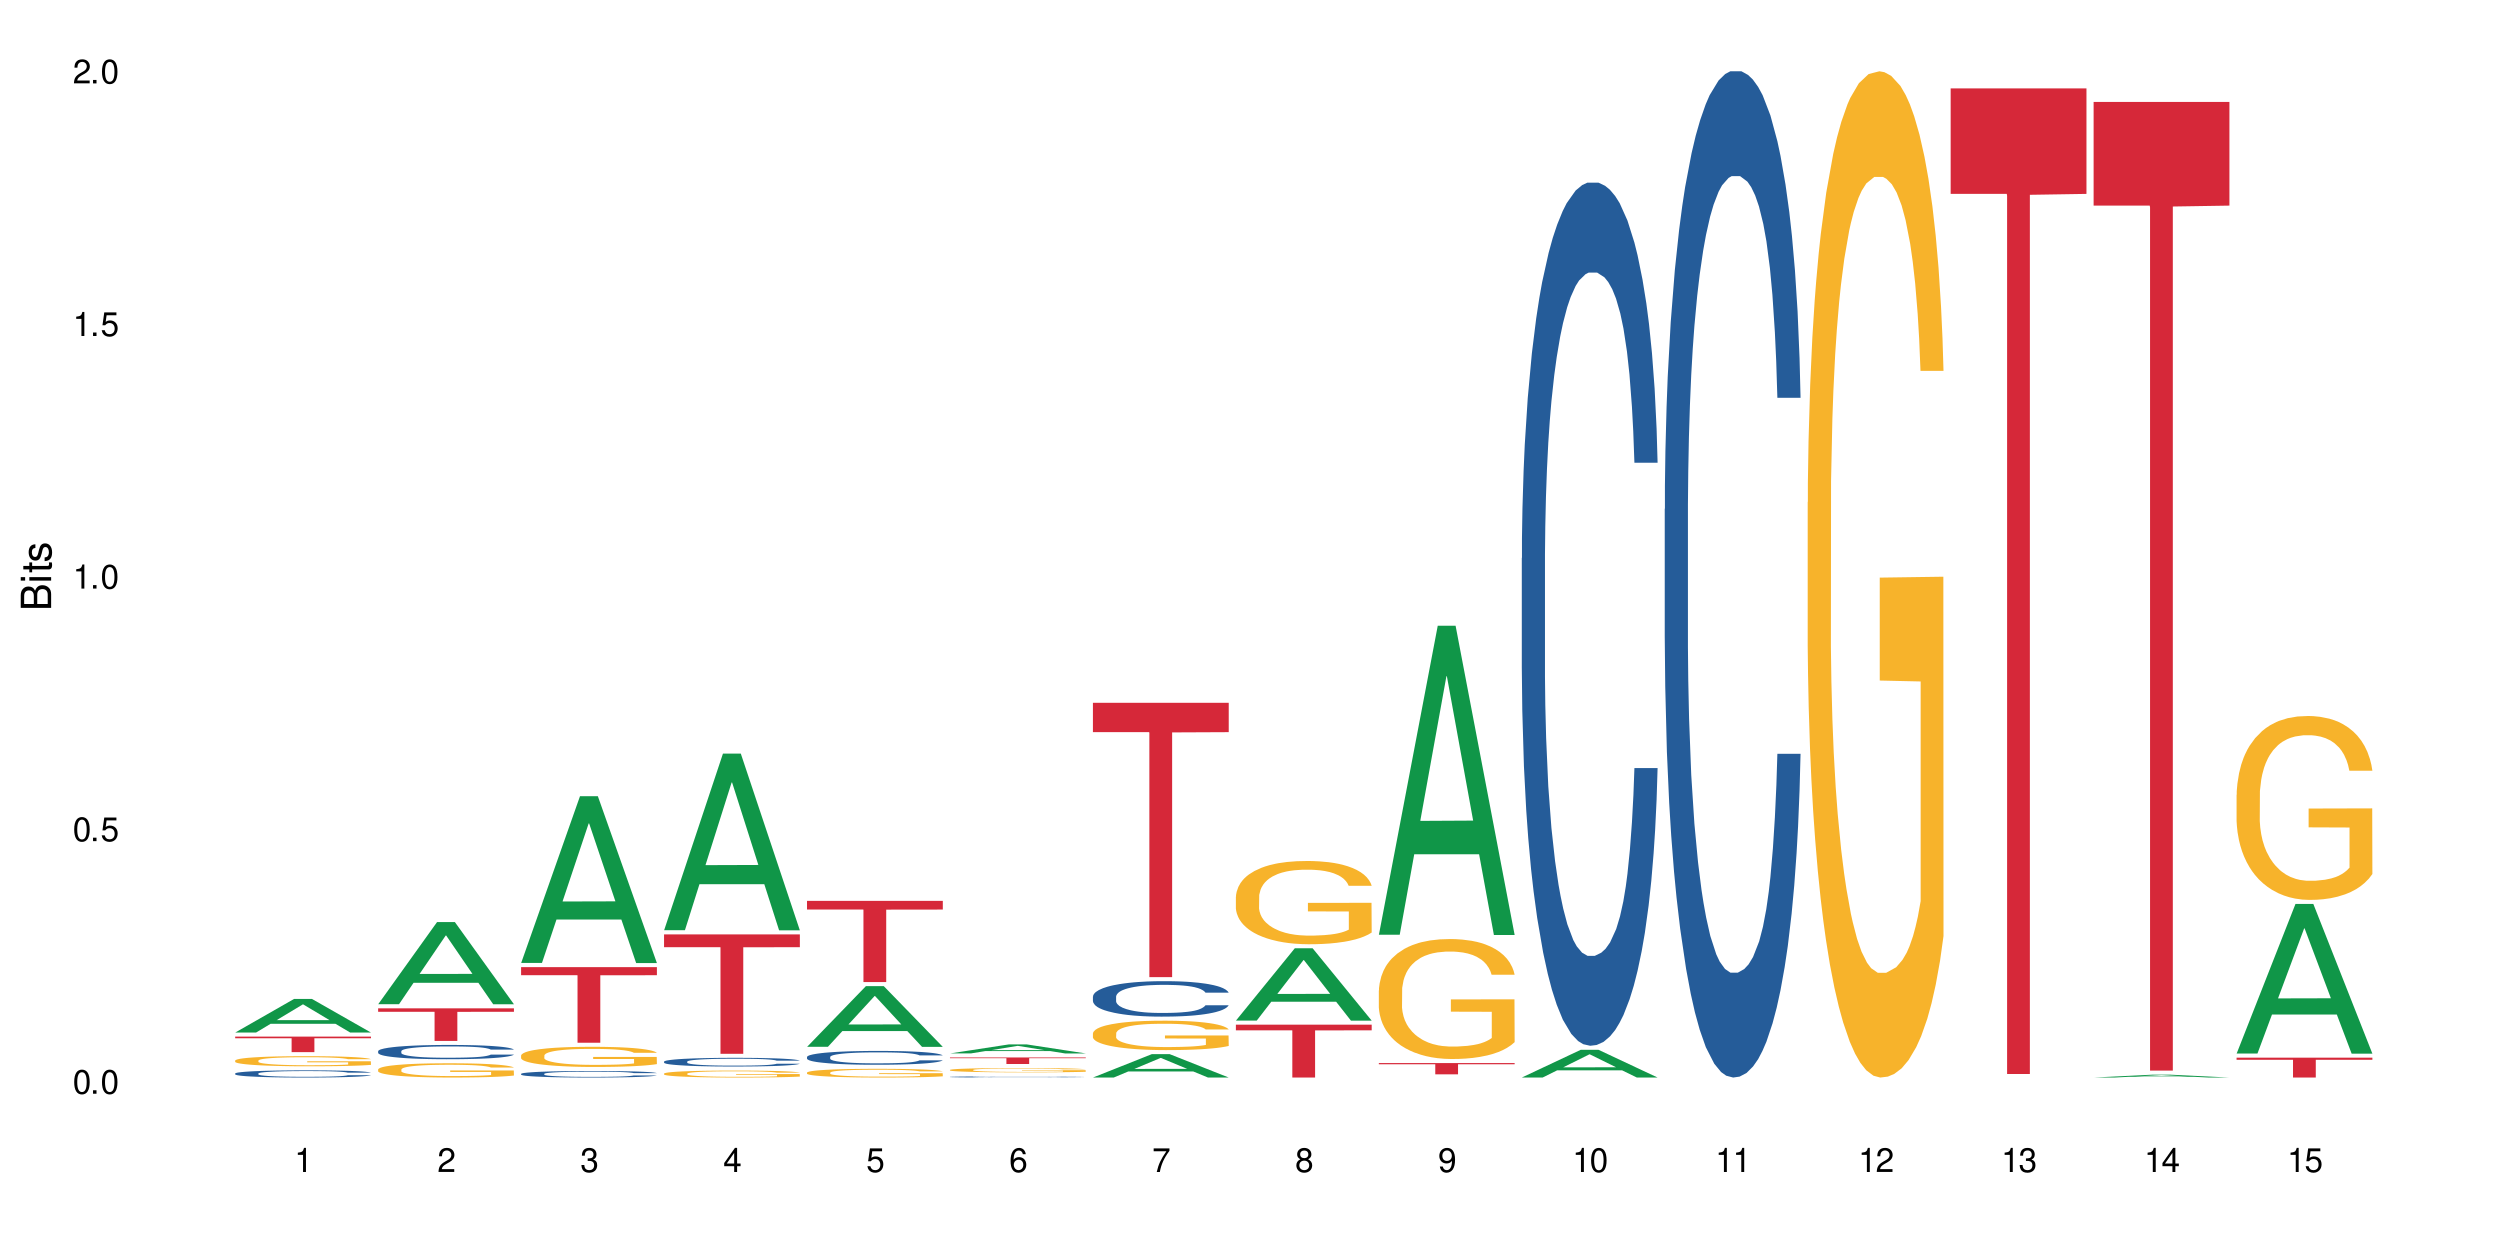 <?xml version="1.0" encoding="UTF-8"?>
<svg xmlns="http://www.w3.org/2000/svg" xmlns:xlink="http://www.w3.org/1999/xlink" width="720" height="360" viewBox="0 0 720 360">
<defs>
<g>
<g id="glyph-0-0">
</g>
<g id="glyph-0-1">
<path d="M 2.641 -6.938 C 2 -6.938 1.422 -6.656 1.078 -6.172 C 0.641 -5.562 0.406 -4.641 0.406 -3.359 C 0.406 -1.016 1.188 0.219 2.641 0.219 C 4.078 0.219 4.859 -1.016 4.859 -3.297 C 4.859 -4.641 4.656 -5.547 4.203 -6.172 C 3.844 -6.656 3.281 -6.938 2.641 -6.938 Z M 2.641 -6.188 C 3.547 -6.188 4 -5.25 4 -3.375 C 4 -1.406 3.562 -0.484 2.625 -0.484 C 1.734 -0.484 1.281 -1.438 1.281 -3.344 C 1.281 -5.25 1.734 -6.188 2.641 -6.188 Z M 2.641 -6.188 "/>
</g>
<g id="glyph-0-2">
<path d="M 1.828 -1 L 0.828 -1 L 0.828 0 L 1.828 0 Z M 1.828 -1 "/>
</g>
<g id="glyph-0-3">
<path d="M 4.562 -6.797 L 1.062 -6.797 L 0.547 -3.094 L 1.328 -3.094 C 1.719 -3.562 2.047 -3.734 2.578 -3.734 C 3.484 -3.734 4.062 -3.109 4.062 -2.094 C 4.062 -1.125 3.484 -0.531 2.578 -0.531 C 1.828 -0.531 1.375 -0.906 1.188 -1.672 L 0.328 -1.672 C 0.453 -1.109 0.547 -0.844 0.75 -0.594 C 1.125 -0.078 1.828 0.219 2.594 0.219 C 3.969 0.219 4.922 -0.781 4.922 -2.219 C 4.922 -3.562 4.031 -4.484 2.719 -4.484 C 2.25 -4.484 1.859 -4.359 1.469 -4.062 L 1.734 -5.969 L 4.562 -5.969 Z M 4.562 -6.797 "/>
</g>
<g id="glyph-0-4">
<path d="M 2.484 -4.938 L 2.484 0 L 3.328 0 L 3.328 -6.938 L 2.766 -6.938 C 2.469 -5.875 2.281 -5.734 0.984 -5.562 L 0.984 -4.938 Z M 2.484 -4.938 "/>
</g>
<g id="glyph-0-5">
<path d="M 4.859 -0.828 L 1.281 -0.828 C 1.359 -1.406 1.672 -1.781 2.5 -2.281 L 3.469 -2.828 C 4.406 -3.344 4.906 -4.062 4.906 -4.906 C 4.906 -5.484 4.672 -6.031 4.266 -6.406 C 3.859 -6.766 3.375 -6.938 2.719 -6.938 C 1.859 -6.938 1.219 -6.625 0.844 -6.031 C 0.609 -5.672 0.5 -5.234 0.484 -4.531 L 1.328 -4.531 C 1.359 -5.016 1.406 -5.281 1.531 -5.516 C 1.75 -5.938 2.188 -6.203 2.703 -6.203 C 3.469 -6.203 4.031 -5.641 4.031 -4.891 C 4.031 -4.344 3.719 -3.859 3.125 -3.516 L 2.234 -3 C 0.812 -2.172 0.406 -1.531 0.328 -0.016 L 4.859 -0.016 Z M 4.859 -0.828 "/>
</g>
<g id="glyph-0-6">
<path d="M 2.125 -3.188 L 2.578 -3.188 C 3.5 -3.188 3.984 -2.766 3.984 -1.922 C 3.984 -1.062 3.469 -0.531 2.594 -0.531 C 1.656 -0.531 1.203 -1 1.156 -2.016 L 0.312 -2.016 C 0.344 -1.453 0.438 -1.094 0.609 -0.781 C 0.953 -0.109 1.625 0.219 2.547 0.219 C 3.953 0.219 4.859 -0.625 4.859 -1.938 C 4.859 -2.828 4.516 -3.297 3.703 -3.594 C 4.344 -3.844 4.656 -4.328 4.656 -5.031 C 4.656 -6.219 3.875 -6.938 2.578 -6.938 C 1.203 -6.938 0.484 -6.172 0.453 -4.703 L 1.297 -4.703 C 1.312 -5.125 1.344 -5.359 1.453 -5.578 C 1.641 -5.969 2.062 -6.203 2.594 -6.203 C 3.344 -6.203 3.797 -5.75 3.797 -5 C 3.797 -4.516 3.609 -4.219 3.25 -4.047 C 3.016 -3.953 2.703 -3.922 2.125 -3.906 Z M 2.125 -3.188 "/>
</g>
<g id="glyph-0-7">
<path d="M 3.141 -1.672 L 3.141 0 L 3.984 0 L 3.984 -1.672 L 4.984 -1.672 L 4.984 -2.438 L 3.984 -2.438 L 3.984 -6.938 L 3.359 -6.938 L 0.266 -2.578 L 0.266 -1.672 Z M 3.141 -2.438 L 1 -2.438 L 3.141 -5.5 Z M 3.141 -2.438 "/>
</g>
<g id="glyph-0-8">
<path d="M 4.781 -5.125 C 4.609 -6.266 3.891 -6.938 2.844 -6.938 C 2.094 -6.938 1.422 -6.578 1.031 -5.953 C 0.594 -5.266 0.406 -4.422 0.406 -3.172 C 0.406 -2 0.578 -1.25 0.984 -0.641 C 1.359 -0.078 1.953 0.219 2.703 0.219 C 3.984 0.219 4.922 -0.75 4.922 -2.094 C 4.922 -3.375 4.062 -4.281 2.844 -4.281 C 2.172 -4.281 1.641 -4.031 1.281 -3.516 C 1.281 -5.234 1.828 -6.188 2.797 -6.188 C 3.391 -6.188 3.797 -5.797 3.938 -5.125 Z M 2.734 -3.531 C 3.547 -3.531 4.062 -2.953 4.062 -2.031 C 4.062 -1.156 3.484 -0.531 2.703 -0.531 C 1.922 -0.531 1.328 -1.188 1.328 -2.078 C 1.328 -2.938 1.906 -3.531 2.734 -3.531 Z M 2.734 -3.531 "/>
</g>
<g id="glyph-0-9">
<path d="M 4.984 -6.797 L 0.438 -6.797 L 0.438 -5.969 L 4.109 -5.969 C 2.5 -3.656 1.828 -2.234 1.328 0 L 2.219 0 C 2.594 -2.172 3.453 -4.047 4.984 -6.094 Z M 4.984 -6.797 "/>
</g>
<g id="glyph-0-10">
<path d="M 3.75 -3.656 C 4.469 -4.094 4.688 -4.438 4.688 -5.078 C 4.688 -6.172 3.844 -6.938 2.641 -6.938 C 1.438 -6.938 0.594 -6.172 0.594 -5.094 C 0.594 -4.438 0.812 -4.094 1.516 -3.656 C 0.734 -3.266 0.359 -2.703 0.359 -1.922 C 0.359 -0.656 1.281 0.219 2.641 0.219 C 3.984 0.219 4.922 -0.656 4.922 -1.922 C 4.922 -2.703 4.531 -3.266 3.75 -3.656 Z M 2.641 -6.188 C 3.359 -6.188 3.812 -5.75 3.812 -5.062 C 3.812 -4.406 3.344 -3.984 2.641 -3.984 C 1.922 -3.984 1.453 -4.406 1.453 -5.078 C 1.453 -5.75 1.922 -6.188 2.641 -6.188 Z M 2.641 -3.266 C 3.484 -3.266 4.062 -2.719 4.062 -1.906 C 4.062 -1.078 3.484 -0.531 2.625 -0.531 C 1.797 -0.531 1.219 -1.094 1.219 -1.906 C 1.219 -2.719 1.781 -3.266 2.641 -3.266 Z M 2.641 -3.266 "/>
</g>
<g id="glyph-0-11">
<path d="M 0.516 -1.578 C 0.672 -0.453 1.406 0.219 2.438 0.219 C 3.188 0.219 3.859 -0.141 4.266 -0.766 C 4.688 -1.453 4.891 -2.297 4.891 -3.547 C 4.891 -4.719 4.703 -5.453 4.312 -6.078 C 3.938 -6.641 3.344 -6.938 2.594 -6.938 C 1.297 -6.938 0.359 -5.969 0.359 -4.625 C 0.359 -3.344 1.234 -2.453 2.453 -2.453 C 3.094 -2.453 3.578 -2.672 4.016 -3.203 C 4 -1.484 3.469 -0.531 2.5 -0.531 C 1.906 -0.531 1.484 -0.906 1.359 -1.578 Z M 2.578 -6.203 C 3.375 -6.203 3.969 -5.531 3.969 -4.641 C 3.969 -3.797 3.391 -3.188 2.547 -3.188 C 1.734 -3.188 1.234 -3.766 1.234 -4.688 C 1.234 -5.562 1.797 -6.203 2.578 -6.203 Z M 2.578 -6.203 "/>
</g>
<g id="glyph-1-0">
</g>
<g id="glyph-1-1">
<path d="M 0 -0.953 L 0 -4.891 C 0 -5.719 -0.234 -6.344 -0.734 -6.797 C -1.188 -7.234 -1.812 -7.469 -2.5 -7.469 C -3.547 -7.469 -4.188 -7 -4.625 -5.875 C -4.984 -6.688 -5.625 -7.094 -6.531 -7.094 C -7.172 -7.094 -7.734 -6.859 -8.141 -6.391 C -8.562 -5.922 -8.75 -5.344 -8.75 -4.5 L -8.75 -0.953 Z M -4.984 -2.062 L -7.766 -2.062 L -7.766 -4.219 C -7.766 -4.844 -7.688 -5.203 -7.453 -5.5 C -7.219 -5.812 -6.859 -5.969 -6.375 -5.969 C -5.891 -5.969 -5.531 -5.812 -5.297 -5.5 C -5.062 -5.203 -4.984 -4.844 -4.984 -4.219 Z M -0.984 -2.062 L -4 -2.062 L -4 -4.781 C -4 -5.766 -3.438 -6.359 -2.484 -6.359 C -1.547 -6.359 -0.984 -5.766 -0.984 -4.781 Z M -0.984 -2.062 "/>
</g>
<g id="glyph-1-2">
<path d="M -6.281 -1.797 L -6.281 -0.797 L 0 -0.797 L 0 -1.797 Z M -8.75 -1.797 L -8.75 -0.797 L -7.484 -0.797 L -7.484 -1.797 Z M -8.75 -1.797 "/>
</g>
<g id="glyph-1-3">
<path d="M -6.281 -3.047 L -6.281 -2.016 L -8.016 -2.016 L -8.016 -1.016 L -6.281 -1.016 L -6.281 -0.172 L -5.469 -0.172 L -5.469 -1.016 L -0.719 -1.016 C -0.078 -1.016 0.281 -1.453 0.281 -2.234 C 0.281 -2.5 0.25 -2.719 0.188 -3.047 L -0.641 -3.047 C -0.609 -2.906 -0.594 -2.766 -0.594 -2.562 C -0.594 -2.141 -0.719 -2.016 -1.156 -2.016 L -5.469 -2.016 L -5.469 -3.047 Z M -6.281 -3.047 "/>
</g>
<g id="glyph-1-4">
<path d="M -4.531 -5.25 C -5.766 -5.25 -6.469 -4.422 -6.469 -2.969 C -6.469 -1.516 -5.719 -0.562 -4.547 -0.562 C -3.562 -0.562 -3.094 -1.062 -2.734 -2.562 L -2.516 -3.484 C -2.344 -4.188 -2.094 -4.469 -1.641 -4.469 C -1.047 -4.469 -0.641 -3.875 -0.641 -3 C -0.641 -2.453 -0.797 -2 -1.062 -1.75 C -1.25 -1.594 -1.422 -1.531 -1.875 -1.469 L -1.875 -0.406 C -0.422 -0.453 0.281 -1.266 0.281 -2.922 C 0.281 -4.5 -0.5 -5.516 -1.719 -5.516 C -2.656 -5.516 -3.172 -4.984 -3.469 -3.734 L -3.703 -2.766 C -3.891 -1.953 -4.156 -1.609 -4.594 -1.609 C -5.188 -1.609 -5.547 -2.125 -5.547 -2.938 C -5.547 -3.75 -5.203 -4.172 -4.531 -4.203 Z M -4.531 -5.25 "/>
</g>
</g>
</defs>
<rect x="-72" y="-36" width="864" height="432" fill="rgb(100%, 100%, 100%)" fill-opacity="1"/>
<path fill-rule="nonzero" fill="rgb(6.275%, 58.824%, 28.235%)" fill-opacity="1" d="M 67.73 297.371 L 67.773 297.359 L 84.695 287.691 L 89.836 287.691 L 106.844 297.379 L 100.867 297.379 L 96.605 294.852 L 77.926 294.852 L 73.75 297.371 L 67.73 297.371 L 79.723 293.805 L 94.895 293.797 L 87.328 289.273 L 87.246 289.266 L 87.16 289.293 L 79.684 293.797 L 79.723 293.805 Z M 67.73 297.371 "/>
<path fill-rule="nonzero" fill="rgb(14.51%, 36.078%, 60%)" fill-opacity="1" d="M 67.73 309.16 L 67.777 309.16 L 67.777 309.113 L 67.922 309.043 L 68.254 308.949 L 68.59 308.887 L 69.449 308.777 L 70.641 308.668 L 71.879 308.586 L 72.785 308.535 L 73.598 308.496 L 75.457 308.426 L 76.652 308.391 L 77.938 308.359 L 79.512 308.324 L 80.656 308.309 L 83.234 308.277 L 85.141 308.262 L 86.621 308.258 L 89.816 308.258 L 91.723 308.266 L 93.105 308.273 L 94.633 308.289 L 95.922 308.309 L 98.164 308.348 L 100.168 308.402 L 101.074 308.434 L 102.504 308.492 L 103.602 308.547 L 104.363 308.598 L 105.223 308.668 L 105.984 308.754 L 106.559 308.848 L 106.844 308.93 L 100.168 308.93 L 99.832 308.855 L 99.449 308.797 L 98.734 308.719 L 98.02 308.664 L 97.02 308.609 L 96.113 308.574 L 94.871 308.535 L 93.773 308.516 L 92.629 308.496 L 91.531 308.484 L 89.434 308.473 L 87 308.473 L 86.094 308.477 L 84.234 308.492 L 83.234 308.508 L 81.801 308.531 L 80.801 308.559 L 79.609 308.594 L 78.797 308.629 L 77.797 308.676 L 77.078 308.719 L 76.27 308.781 L 75.793 308.832 L 75.363 308.883 L 74.98 308.945 L 74.695 309.012 L 74.504 309.082 L 74.41 309.152 L 74.41 309.445 L 74.504 309.512 L 74.742 309.594 L 75.363 309.707 L 76.27 309.809 L 77.32 309.891 L 78.32 309.945 L 78.891 309.973 L 79.656 310.004 L 80.848 310.039 L 82.566 310.078 L 83.566 310.094 L 85.094 310.109 L 86.668 310.117 L 88.766 310.117 L 90.625 310.109 L 91.867 310.098 L 93.156 310.086 L 94.918 310.051 L 96.016 310.02 L 96.969 309.984 L 97.688 309.949 L 98.164 309.918 L 98.879 309.859 L 99.449 309.797 L 99.879 309.73 L 100.168 309.664 L 106.844 309.664 L 106.559 309.742 L 106.129 309.816 L 105.699 309.871 L 105.031 309.938 L 104.27 309.996 L 103.172 310.062 L 102.266 310.105 L 101.074 310.152 L 99.977 310.188 L 98.781 310.219 L 97.02 310.258 L 95.875 310.277 L 94.633 310.293 L 93.156 310.309 L 91.293 310.324 L 89.289 310.332 L 87.43 310.332 L 85.426 310.328 L 83.949 310.32 L 81.992 310.305 L 79.559 310.27 L 77.797 310.234 L 76.414 310.199 L 75.219 310.16 L 73.883 310.109 L 72.168 310.023 L 71.117 309.961 L 70.402 309.906 L 69.59 309.832 L 69.02 309.766 L 68.352 309.66 L 67.875 309.527 L 67.73 309.422 Z M 67.73 309.16 "/>
<path fill-rule="nonzero" fill="rgb(96.863%, 70.196%, 16.863%)" fill-opacity="1" d="M 67.73 305.426 L 67.777 305.426 L 67.777 305.371 L 67.969 305.25 L 68.445 305.086 L 69.066 304.949 L 69.734 304.844 L 70.164 304.789 L 70.879 304.707 L 71.5 304.648 L 73.074 304.531 L 75.078 304.418 L 76.172 304.371 L 77.414 304.324 L 79.18 304.273 L 79.988 304.254 L 82.469 304.215 L 85.285 304.188 L 88.383 304.18 L 89.816 304.18 L 91.77 304.191 L 94.441 304.223 L 95.969 304.246 L 97.16 304.273 L 98.402 304.309 L 99.926 304.363 L 101.359 304.426 L 102.504 304.488 L 103.648 304.57 L 104.602 304.656 L 105.414 304.75 L 106.129 304.859 L 106.559 304.953 L 106.844 305.047 L 100.215 305.047 L 99.832 304.953 L 99.402 304.883 L 98.688 304.793 L 97.973 304.73 L 97.258 304.68 L 95.922 304.609 L 94.777 304.566 L 93.344 304.531 L 91.961 304.504 L 90.387 304.488 L 89.434 304.484 L 86.906 304.484 L 84.617 304.504 L 83.281 304.523 L 82.328 304.547 L 80.992 304.586 L 80.18 304.617 L 79.703 304.641 L 78.273 304.723 L 77.32 304.797 L 76.793 304.848 L 76.125 304.926 L 75.648 305 L 75.125 305.105 L 74.84 305.184 L 74.457 305.367 L 74.41 305.844 L 74.551 305.945 L 74.84 306.055 L 75.219 306.152 L 75.793 306.254 L 76.363 306.328 L 77.367 306.434 L 78.227 306.504 L 78.891 306.547 L 80.18 306.621 L 80.703 306.645 L 81.945 306.691 L 83.234 306.73 L 84.809 306.762 L 86 306.777 L 87.906 306.789 L 90.34 306.789 L 93.203 306.773 L 95.016 306.754 L 96.254 306.73 L 97.066 306.715 L 98.066 306.684 L 98.781 306.656 L 99.449 306.629 L 100.262 306.582 L 100.262 305.945 L 88.48 305.945 L 88.48 305.645 L 106.797 305.645 L 106.844 306.684 L 105.844 306.754 L 104.602 306.824 L 103.41 306.879 L 102.168 306.922 L 100.406 306.973 L 98.973 307.008 L 96.781 307.043 L 94.777 307.066 L 92.676 307.082 L 90.816 307.09 L 88.621 307.094 L 86.668 307.09 L 84.57 307.074 L 82.898 307.051 L 81.371 307.023 L 79.848 306.988 L 77.938 306.934 L 76.699 306.891 L 75.41 306.832 L 74.121 306.766 L 72.977 306.695 L 72.215 306.641 L 71.453 306.574 L 70.641 306.496 L 69.879 306.406 L 69.305 306.32 L 68.781 306.23 L 68.398 306.141 L 68.016 306.02 L 67.828 305.926 L 67.73 305.844 Z M 67.73 305.426 "/>
<path fill-rule="nonzero" fill="rgb(83.922%, 15.686%, 22.353%)" fill-opacity="1" d="M 67.73 298.543 L 106.844 298.543 L 106.844 299.02 L 90.543 299.027 L 90.543 303.016 L 83.984 303.016 L 83.984 299.031 L 83.891 299.02 L 67.73 299.02 Z M 67.73 298.543 "/>
<path fill-rule="nonzero" fill="rgb(6.275%, 58.824%, 28.235%)" fill-opacity="1" d="M 108.902 289.211 L 108.945 289.188 L 125.867 265.562 L 131.008 265.562 L 148.016 289.23 L 142.039 289.23 L 137.777 283.055 L 119.098 283.055 L 114.922 289.211 L 108.902 289.211 L 120.895 280.5 L 136.062 280.477 L 128.5 269.43 L 128.418 269.406 L 128.332 269.477 L 120.855 280.477 L 120.895 280.5 Z M 108.902 289.211 "/>
<path fill-rule="nonzero" fill="rgb(14.51%, 36.078%, 60%)" fill-opacity="1" d="M 108.902 302.734 L 108.949 302.73 L 108.949 302.641 L 109.094 302.5 L 109.426 302.316 L 109.762 302.195 L 110.621 301.973 L 111.812 301.758 L 113.051 301.594 L 113.957 301.496 L 114.77 301.418 L 116.629 301.281 L 117.82 301.211 L 119.109 301.145 L 120.684 301.082 L 121.828 301.043 L 124.406 300.984 L 126.312 300.957 L 127.793 300.945 L 130.988 300.945 L 132.895 300.961 L 134.277 300.98 L 135.805 301.012 L 137.094 301.043 L 139.336 301.125 L 141.336 301.23 L 142.242 301.293 L 143.676 301.41 L 144.773 301.52 L 145.535 301.617 L 146.395 301.758 L 147.156 301.926 L 147.73 302.117 L 148.016 302.281 L 141.336 302.281 L 141.004 302.129 L 140.621 302.012 L 139.906 301.859 L 139.191 301.75 L 138.191 301.641 L 137.285 301.57 L 136.043 301.5 L 134.945 301.453 L 133.801 301.418 L 132.703 301.398 L 130.605 301.375 L 128.172 301.375 L 127.266 301.383 L 125.406 301.414 L 124.406 301.438 L 122.973 301.492 L 121.973 301.539 L 120.781 301.613 L 119.969 301.68 L 118.969 301.777 L 118.25 301.863 L 117.441 301.988 L 116.965 302.082 L 116.535 302.188 L 116.152 302.309 L 115.867 302.441 L 115.676 302.582 L 115.582 302.715 L 115.582 303.297 L 115.676 303.434 L 115.914 303.594 L 116.535 303.82 L 117.441 304.02 L 118.488 304.18 L 119.492 304.289 L 120.062 304.344 L 120.828 304.402 L 122.02 304.48 L 123.738 304.555 L 124.738 304.582 L 126.266 304.613 L 127.84 304.629 L 129.938 304.629 L 131.797 304.613 L 133.039 304.594 L 134.324 304.566 L 136.09 304.5 L 137.188 304.441 L 138.141 304.371 L 138.859 304.297 L 139.336 304.238 L 140.051 304.121 L 140.621 303.992 L 141.051 303.863 L 141.336 303.734 L 148.016 303.734 L 147.73 303.887 L 147.301 304.031 L 146.871 304.141 L 146.203 304.273 L 145.441 304.387 L 144.344 304.52 L 143.438 304.605 L 142.242 304.699 L 141.148 304.773 L 139.953 304.836 L 138.191 304.91 L 137.043 304.949 L 135.805 304.98 L 134.324 305.012 L 132.465 305.039 L 130.461 305.055 L 128.602 305.059 L 126.598 305.051 L 125.121 305.035 L 123.164 305 L 120.73 304.934 L 118.969 304.863 L 117.582 304.789 L 116.391 304.715 L 115.055 304.613 L 113.34 304.449 L 112.289 304.32 L 111.574 304.215 L 110.762 304.07 L 110.191 303.938 L 109.523 303.727 L 109.047 303.461 L 108.902 303.254 Z M 108.902 302.734 "/>
<path fill-rule="nonzero" fill="rgb(96.863%, 70.196%, 16.863%)" fill-opacity="1" d="M 108.902 307.98 L 108.949 307.977 L 108.949 307.902 L 109.141 307.734 L 109.617 307.5 L 110.238 307.309 L 110.906 307.16 L 111.336 307.082 L 112.051 306.969 L 112.672 306.887 L 114.246 306.719 L 116.25 306.559 L 117.344 306.492 L 118.586 306.43 L 120.352 306.355 L 121.16 306.332 L 123.641 306.27 L 126.457 306.234 L 129.555 306.223 L 130.988 306.227 L 132.941 306.238 L 135.613 306.281 L 137.141 306.32 L 138.332 306.355 L 139.574 306.406 L 141.098 306.48 L 142.531 306.57 L 143.676 306.66 L 144.82 306.773 L 145.773 306.895 L 146.586 307.023 L 147.301 307.184 L 147.73 307.312 L 148.016 307.445 L 141.387 307.445 L 141.004 307.312 L 140.574 307.211 L 139.859 307.09 L 139.145 307 L 138.43 306.926 L 137.094 306.828 L 135.949 306.77 L 134.516 306.719 L 133.133 306.684 L 131.559 306.66 L 130.605 306.652 L 128.078 306.652 L 125.789 306.68 L 124.453 306.711 L 123.5 306.738 L 122.164 306.797 L 121.352 306.84 L 120.875 306.871 L 119.445 306.988 L 118.488 307.094 L 117.965 307.164 L 117.297 307.277 L 116.82 307.379 L 116.297 307.527 L 116.008 307.641 L 115.629 307.895 L 115.582 308.57 L 115.723 308.715 L 116.008 308.867 L 116.391 309.004 L 116.965 309.145 L 117.535 309.254 L 118.539 309.402 L 119.395 309.5 L 120.062 309.562 L 121.352 309.664 L 121.875 309.699 L 123.117 309.766 L 124.406 309.816 L 125.98 309.863 L 127.172 309.887 L 129.078 309.906 L 131.512 309.906 L 134.375 309.883 L 136.188 309.852 L 137.426 309.82 L 138.238 309.797 L 139.238 309.754 L 139.953 309.715 L 140.621 309.676 L 141.434 309.613 L 141.434 308.715 L 129.652 308.711 L 129.652 308.289 L 147.969 308.285 L 148.016 309.754 L 147.016 309.855 L 145.773 309.953 L 144.582 310.027 L 143.34 310.094 L 141.578 310.164 L 140.145 310.207 L 137.949 310.262 L 135.949 310.293 L 133.848 310.316 L 131.988 310.328 L 129.793 310.332 L 127.84 310.324 L 125.742 310.301 L 124.07 310.273 L 122.543 310.234 L 121.02 310.188 L 119.109 310.105 L 117.871 310.043 L 116.582 309.965 L 115.293 309.871 L 114.148 309.77 L 113.387 309.691 L 112.625 309.602 L 111.812 309.488 L 111.051 309.359 L 110.477 309.242 L 109.953 309.113 L 109.57 308.988 L 109.188 308.82 L 108.996 308.684 L 108.902 308.566 Z M 108.902 307.98 "/>
<path fill-rule="nonzero" fill="rgb(83.922%, 15.686%, 22.353%)" fill-opacity="1" d="M 108.902 290.395 L 148.016 290.395 L 148.016 291.402 L 131.715 291.41 L 131.715 299.781 L 125.156 299.781 L 125.156 291.418 L 125.062 291.402 L 108.902 291.402 Z M 108.902 290.395 "/>
<path fill-rule="nonzero" fill="rgb(6.275%, 58.824%, 28.235%)" fill-opacity="1" d="M 150.074 277.32 L 150.117 277.277 L 167.039 229.301 L 172.18 229.301 L 189.188 277.367 L 183.211 277.367 L 178.949 264.82 L 160.27 264.82 L 156.09 277.32 L 150.074 277.32 L 162.066 259.629 L 177.234 259.586 L 169.672 237.152 L 169.59 237.109 L 169.504 237.242 L 162.027 259.586 L 162.066 259.629 Z M 150.074 277.32 "/>
<path fill-rule="nonzero" fill="rgb(14.51%, 36.078%, 60%)" fill-opacity="1" d="M 150.074 309.266 L 150.121 309.266 L 150.121 309.223 L 150.266 309.16 L 150.598 309.074 L 150.934 309.02 L 151.793 308.918 L 152.984 308.82 L 154.223 308.742 L 155.129 308.699 L 155.941 308.664 L 157.801 308.602 L 158.992 308.566 L 160.281 308.539 L 161.855 308.508 L 163 308.492 L 165.578 308.465 L 167.484 308.453 L 168.965 308.445 L 172.16 308.445 L 174.066 308.453 L 175.449 308.461 L 176.977 308.477 L 178.266 308.492 L 180.508 308.531 L 182.508 308.578 L 183.414 308.605 L 184.848 308.66 L 185.945 308.711 L 186.707 308.754 L 187.566 308.82 L 188.328 308.898 L 188.902 308.984 L 189.188 309.059 L 182.508 309.059 L 182.176 308.988 L 181.793 308.938 L 181.078 308.867 L 180.363 308.816 L 179.359 308.766 L 178.453 308.734 L 177.215 308.699 L 176.117 308.68 L 174.973 308.664 L 173.875 308.652 L 171.777 308.645 L 169.344 308.645 L 168.438 308.648 L 166.578 308.66 L 165.578 308.672 L 164.145 308.695 L 163.145 308.719 L 161.953 308.754 L 161.141 308.781 L 160.137 308.828 L 159.422 308.867 L 158.613 308.926 L 158.137 308.969 L 157.707 309.016 L 157.324 309.074 L 157.039 309.133 L 156.848 309.195 L 156.754 309.258 L 156.754 309.527 L 156.848 309.586 L 157.086 309.66 L 157.707 309.766 L 158.613 309.855 L 159.66 309.93 L 160.664 309.98 L 161.234 310.004 L 162 310.031 L 163.191 310.066 L 164.91 310.102 L 165.91 310.117 L 167.438 310.129 L 169.012 310.137 L 171.109 310.137 L 172.969 310.129 L 174.211 310.121 L 175.496 310.105 L 177.262 310.078 L 178.359 310.051 L 179.312 310.016 L 180.027 309.984 L 180.508 309.957 L 181.223 309.902 L 181.793 309.844 L 182.223 309.785 L 182.508 309.727 L 189.188 309.727 L 188.902 309.793 L 188.473 309.863 L 188.043 309.91 L 187.375 309.973 L 186.613 310.027 L 185.516 310.086 L 184.609 310.125 L 183.414 310.168 L 182.32 310.203 L 181.125 310.23 L 179.359 310.266 L 178.215 310.281 L 176.977 310.297 L 175.496 310.312 L 173.637 310.324 L 171.633 310.332 L 169.773 310.332 L 167.77 310.328 L 166.293 310.32 L 164.336 310.305 L 161.902 310.277 L 160.137 310.242 L 158.754 310.211 L 157.562 310.176 L 156.227 310.129 L 154.512 310.055 L 153.461 309.996 L 152.746 309.945 L 151.934 309.879 L 151.363 309.82 L 150.695 309.723 L 150.219 309.602 L 150.074 309.504 Z M 150.074 309.266 "/>
<path fill-rule="nonzero" fill="rgb(96.863%, 70.196%, 16.863%)" fill-opacity="1" d="M 150.074 303.965 L 150.121 303.957 L 150.121 303.852 L 150.312 303.613 L 150.789 303.285 L 151.41 303.016 L 152.078 302.801 L 152.508 302.691 L 153.223 302.531 L 153.844 302.414 L 155.418 302.176 L 157.418 301.953 L 158.516 301.859 L 159.758 301.766 L 161.523 301.668 L 162.332 301.629 L 164.812 301.543 L 167.629 301.492 L 170.727 301.477 L 172.16 301.48 L 174.113 301.504 L 176.785 301.562 L 178.312 301.613 L 179.504 301.668 L 180.746 301.734 L 182.27 301.84 L 183.703 301.969 L 184.848 302.098 L 185.992 302.254 L 186.945 302.426 L 187.758 302.609 L 188.473 302.832 L 188.902 303.02 L 189.188 303.203 L 182.559 303.203 L 182.176 303.02 L 181.746 302.875 L 181.031 302.699 L 180.316 302.574 L 179.602 302.473 L 178.266 302.336 L 177.121 302.25 L 175.688 302.176 L 174.305 302.129 L 172.73 302.098 L 171.777 302.086 L 169.25 302.086 L 166.961 302.121 L 165.625 302.164 L 164.672 302.207 L 163.336 302.289 L 162.523 302.352 L 162.047 302.395 L 160.617 302.559 L 159.66 302.707 L 159.137 302.809 L 158.469 302.965 L 157.992 303.109 L 157.469 303.32 L 157.18 303.48 L 156.801 303.84 L 156.754 304.797 L 156.895 304.996 L 157.18 305.215 L 157.562 305.406 L 158.137 305.605 L 158.707 305.762 L 159.711 305.969 L 160.566 306.105 L 161.234 306.195 L 162.523 306.34 L 163.047 306.387 L 164.289 306.48 L 165.578 306.555 L 167.148 306.621 L 168.344 306.652 L 170.25 306.68 L 172.684 306.68 L 175.547 306.645 L 177.359 306.605 L 178.598 306.562 L 179.41 306.523 L 180.41 306.465 L 181.125 306.414 L 181.793 306.355 L 182.605 306.266 L 182.605 304.996 L 170.824 304.992 L 170.824 304.398 L 189.141 304.391 L 189.188 306.465 L 188.188 306.609 L 186.945 306.746 L 185.754 306.852 L 184.512 306.941 L 182.746 307.043 L 181.316 307.109 L 179.121 307.184 L 177.121 307.23 L 175.02 307.262 L 173.16 307.277 L 170.965 307.281 L 169.012 307.273 L 166.91 307.242 L 165.242 307.199 L 163.715 307.145 L 162.191 307.074 L 160.281 306.965 L 159.043 306.875 L 157.754 306.762 L 156.465 306.629 L 155.32 306.488 L 154.559 306.375 L 153.793 306.25 L 152.984 306.09 L 152.219 305.91 L 151.648 305.746 L 151.125 305.559 L 150.742 305.383 L 150.359 305.145 L 150.168 304.953 L 150.074 304.789 Z M 150.074 303.965 "/>
<path fill-rule="nonzero" fill="rgb(83.922%, 15.686%, 22.353%)" fill-opacity="1" d="M 150.074 278.531 L 189.188 278.531 L 189.188 280.863 L 172.887 280.883 L 172.887 300.312 L 166.328 300.312 L 166.328 280.902 L 166.234 280.863 L 150.074 280.863 Z M 150.074 278.531 "/>
<path fill-rule="nonzero" fill="rgb(6.275%, 58.824%, 28.235%)" fill-opacity="1" d="M 191.246 267.895 L 191.289 267.848 L 208.211 217.039 L 213.352 217.039 L 230.359 267.945 L 224.383 267.945 L 220.121 254.656 L 201.441 254.656 L 197.262 267.895 L 191.246 267.895 L 203.238 249.16 L 218.406 249.109 L 210.844 225.355 L 210.762 225.309 L 210.676 225.453 L 203.195 249.109 L 203.238 249.16 Z M 191.246 267.895 "/>
<path fill-rule="nonzero" fill="rgb(14.51%, 36.078%, 60%)" fill-opacity="1" d="M 191.246 305.746 L 191.293 305.742 L 191.293 305.688 L 191.438 305.602 L 191.77 305.492 L 192.105 305.414 L 192.965 305.281 L 194.156 305.148 L 195.395 305.047 L 196.301 304.988 L 197.113 304.941 L 198.973 304.859 L 200.164 304.812 L 201.453 304.777 L 203.027 304.738 L 204.172 304.715 L 206.746 304.676 L 208.656 304.66 L 210.133 304.652 L 213.332 304.652 L 215.238 304.664 L 216.621 304.676 L 218.148 304.691 L 219.438 304.715 L 221.676 304.766 L 223.68 304.828 L 224.586 304.863 L 226.02 304.938 L 227.117 305.004 L 227.879 305.062 L 228.738 305.148 L 229.5 305.254 L 230.074 305.371 L 230.359 305.469 L 223.68 305.469 L 223.348 305.375 L 222.965 305.305 L 222.25 305.211 L 221.535 305.145 L 220.531 305.078 L 219.625 305.035 L 218.387 304.992 L 217.289 304.965 L 216.145 304.941 L 215.047 304.93 L 212.949 304.914 L 210.516 304.914 L 209.609 304.918 L 207.75 304.938 L 206.746 304.953 L 205.316 304.988 L 204.316 305.016 L 203.121 305.062 L 202.312 305.102 L 201.309 305.16 L 200.594 305.215 L 199.785 305.289 L 199.309 305.348 L 198.879 305.41 L 198.496 305.484 L 198.211 305.566 L 198.02 305.652 L 197.922 305.734 L 197.922 306.09 L 198.02 306.172 L 198.258 306.27 L 198.879 306.406 L 199.785 306.527 L 200.832 306.625 L 201.836 306.695 L 202.406 306.727 L 203.172 306.762 L 204.363 306.809 L 206.082 306.855 L 207.082 306.871 L 208.609 306.891 L 210.184 306.898 L 212.281 306.898 L 214.141 306.891 L 215.383 306.879 L 216.668 306.863 L 218.434 306.824 L 219.531 306.785 L 220.484 306.742 L 221.199 306.699 L 221.676 306.66 L 222.395 306.59 L 222.965 306.512 L 223.395 306.434 L 223.68 306.355 L 230.359 306.355 L 230.074 306.445 L 229.645 306.535 L 229.215 306.602 L 228.547 306.684 L 227.781 306.754 L 226.688 306.832 L 225.781 306.887 L 224.586 306.945 L 223.488 306.988 L 222.297 307.027 L 220.531 307.07 L 219.387 307.094 L 218.148 307.117 L 216.668 307.133 L 214.809 307.148 L 212.805 307.16 L 210.945 307.16 L 208.941 307.156 L 207.465 307.148 L 205.508 307.129 L 203.074 307.086 L 201.309 307.043 L 199.926 307 L 198.734 306.953 L 197.398 306.891 L 195.684 306.789 L 194.633 306.711 L 193.918 306.648 L 193.105 306.559 L 192.535 306.48 L 191.867 306.352 L 191.391 306.188 L 191.246 306.062 Z M 191.246 305.746 "/>
<path fill-rule="nonzero" fill="rgb(96.863%, 70.196%, 16.863%)" fill-opacity="1" d="M 191.246 309.184 L 191.293 309.184 L 191.293 309.148 L 191.484 309.062 L 191.961 308.949 L 192.582 308.855 L 193.25 308.785 L 193.68 308.746 L 194.395 308.691 L 195.016 308.648 L 196.59 308.566 L 198.59 308.492 L 199.688 308.457 L 200.93 308.426 L 202.695 308.391 L 203.504 308.379 L 205.984 308.348 L 208.801 308.332 L 211.898 308.324 L 213.332 308.328 L 215.285 308.336 L 217.957 308.355 L 219.484 308.375 L 220.676 308.391 L 221.918 308.414 L 223.441 308.453 L 224.875 308.496 L 226.02 308.539 L 227.164 308.594 L 228.117 308.652 L 228.93 308.719 L 229.645 308.793 L 230.074 308.859 L 230.359 308.922 L 223.73 308.922 L 223.348 308.859 L 222.918 308.809 L 222.203 308.75 L 221.488 308.703 L 220.77 308.672 L 219.438 308.621 L 218.293 308.594 L 216.859 308.566 L 215.477 308.551 L 213.902 308.539 L 212.949 308.535 L 210.422 308.535 L 208.133 308.551 L 206.797 308.562 L 205.84 308.578 L 204.508 308.605 L 203.695 308.629 L 203.219 308.641 L 201.789 308.699 L 200.832 308.75 L 200.309 308.785 L 199.641 308.84 L 199.164 308.891 L 198.641 308.965 L 198.352 309.02 L 197.973 309.145 L 197.922 309.473 L 198.066 309.543 L 198.352 309.617 L 198.734 309.684 L 199.309 309.754 L 199.879 309.805 L 200.883 309.879 L 201.738 309.926 L 202.406 309.957 L 203.695 310.008 L 204.219 310.023 L 205.461 310.055 L 206.746 310.082 L 208.32 310.102 L 209.516 310.113 L 211.422 310.125 L 213.855 310.125 L 216.719 310.113 L 218.531 310.098 L 219.77 310.082 L 220.582 310.07 L 221.582 310.051 L 222.297 310.031 L 222.965 310.012 L 223.777 309.98 L 223.777 309.543 L 211.996 309.539 L 211.996 309.336 L 230.312 309.332 L 230.359 310.051 L 229.355 310.102 L 228.117 310.148 L 226.926 310.184 L 225.684 310.215 L 223.918 310.25 L 222.488 310.273 L 220.293 310.297 L 218.293 310.312 L 216.191 310.324 L 214.332 310.332 L 212.137 310.332 L 210.184 310.328 L 208.082 310.316 L 206.414 310.305 L 204.887 310.285 L 203.359 310.262 L 201.453 310.223 L 200.215 310.191 L 198.926 310.152 L 197.637 310.105 L 196.492 310.059 L 195.73 310.02 L 194.965 309.977 L 194.156 309.922 L 193.391 309.859 L 192.82 309.801 L 192.297 309.738 L 191.914 309.676 L 191.531 309.594 L 191.34 309.527 L 191.246 309.473 Z M 191.246 309.184 "/>
<path fill-rule="nonzero" fill="rgb(83.922%, 15.686%, 22.353%)" fill-opacity="1" d="M 191.246 269.105 L 230.359 269.105 L 230.359 272.789 L 214.059 272.82 L 214.059 303.488 L 207.5 303.488 L 207.5 272.852 L 207.402 272.789 L 191.246 272.789 Z M 191.246 269.105 "/>
<path fill-rule="nonzero" fill="rgb(6.275%, 58.824%, 28.235%)" fill-opacity="1" d="M 232.418 301.488 L 232.461 301.473 L 249.383 284.004 L 254.523 284.004 L 271.531 301.504 L 265.555 301.504 L 261.293 296.938 L 242.613 296.938 L 238.434 301.488 L 232.418 301.488 L 244.41 295.047 L 259.578 295.031 L 252.016 286.863 L 251.934 286.844 L 251.848 286.895 L 244.367 295.031 L 244.41 295.047 Z M 232.418 301.488 "/>
<path fill-rule="nonzero" fill="rgb(14.51%, 36.078%, 60%)" fill-opacity="1" d="M 232.418 304.402 L 232.465 304.398 L 232.465 304.312 L 232.609 304.172 L 232.941 304 L 233.277 303.879 L 234.133 303.664 L 235.328 303.457 L 236.566 303.297 L 237.473 303.199 L 238.285 303.129 L 240.145 302.992 L 241.336 302.922 L 242.625 302.863 L 244.199 302.801 L 245.344 302.762 L 247.918 302.707 L 249.828 302.68 L 251.305 302.668 L 254.504 302.668 L 256.41 302.684 L 257.793 302.703 L 259.32 302.73 L 260.609 302.762 L 262.848 302.844 L 264.852 302.945 L 265.758 303.004 L 267.191 303.117 L 268.285 303.227 L 269.051 303.32 L 269.91 303.457 L 270.672 303.621 L 271.246 303.805 L 271.531 303.961 L 264.852 303.961 L 264.52 303.816 L 264.137 303.703 L 263.422 303.555 L 262.707 303.449 L 261.703 303.344 L 260.797 303.273 L 259.559 303.203 L 258.461 303.16 L 257.316 303.129 L 256.219 303.105 L 254.121 303.086 L 251.688 303.086 L 250.781 303.09 L 248.922 303.121 L 247.918 303.145 L 246.488 303.195 L 245.488 303.246 L 244.293 303.316 L 243.484 303.379 L 242.48 303.473 L 241.766 303.559 L 240.957 303.68 L 240.48 303.77 L 240.051 303.871 L 239.668 303.992 L 239.383 304.117 L 239.191 304.254 L 239.094 304.383 L 239.094 304.949 L 239.191 305.082 L 239.43 305.234 L 240.051 305.457 L 240.957 305.648 L 242.004 305.801 L 243.008 305.91 L 243.578 305.961 L 244.344 306.02 L 245.535 306.094 L 247.25 306.168 L 248.254 306.195 L 249.781 306.223 L 251.355 306.238 L 253.453 306.238 L 255.312 306.223 L 256.555 306.207 L 257.84 306.176 L 259.605 306.113 L 260.703 306.059 L 261.656 305.988 L 262.371 305.918 L 262.848 305.859 L 263.566 305.746 L 264.137 305.625 L 264.566 305.496 L 264.852 305.371 L 271.531 305.371 L 271.246 305.52 L 270.816 305.66 L 270.387 305.766 L 269.719 305.895 L 268.953 306.004 L 267.859 306.133 L 266.953 306.219 L 265.758 306.309 L 264.66 306.379 L 263.469 306.438 L 261.703 306.512 L 260.559 306.547 L 259.32 306.582 L 257.84 306.609 L 255.98 306.637 L 253.977 306.652 L 252.117 306.652 L 250.113 306.648 L 248.637 306.633 L 246.68 306.602 L 244.246 306.535 L 242.48 306.465 L 241.098 306.395 L 239.906 306.324 L 238.57 306.223 L 236.852 306.062 L 235.805 305.941 L 235.09 305.84 L 234.277 305.695 L 233.707 305.57 L 233.039 305.363 L 232.559 305.105 L 232.418 304.906 Z M 232.418 304.402 "/>
<path fill-rule="nonzero" fill="rgb(96.863%, 70.196%, 16.863%)" fill-opacity="1" d="M 232.418 308.895 L 232.465 308.895 L 232.465 308.848 L 232.656 308.742 L 233.133 308.602 L 233.754 308.484 L 234.422 308.391 L 234.852 308.344 L 235.566 308.273 L 236.188 308.223 L 237.758 308.121 L 239.762 308.023 L 240.859 307.984 L 242.102 307.945 L 243.863 307.902 L 244.676 307.883 L 247.156 307.848 L 249.969 307.824 L 253.07 307.816 L 254.504 307.82 L 256.457 307.828 L 259.129 307.855 L 260.656 307.879 L 261.848 307.902 L 263.086 307.93 L 264.613 307.977 L 266.047 308.031 L 267.191 308.086 L 268.336 308.156 L 269.289 308.23 L 270.098 308.309 L 270.816 308.406 L 271.246 308.488 L 271.531 308.566 L 264.898 308.566 L 264.52 308.488 L 264.09 308.426 L 263.375 308.348 L 262.66 308.293 L 261.941 308.25 L 260.609 308.191 L 259.461 308.152 L 258.031 308.121 L 256.648 308.102 L 255.074 308.086 L 254.121 308.082 L 251.594 308.082 L 249.305 308.098 L 247.969 308.117 L 247.012 308.137 L 245.676 308.168 L 244.867 308.195 L 244.391 308.215 L 242.957 308.285 L 242.004 308.352 L 241.48 308.395 L 240.812 308.465 L 240.336 308.523 L 239.812 308.617 L 239.523 308.688 L 239.145 308.844 L 239.094 309.254 L 239.238 309.344 L 239.523 309.438 L 239.906 309.52 L 240.48 309.605 L 241.051 309.672 L 242.051 309.762 L 242.91 309.824 L 243.578 309.863 L 244.867 309.922 L 245.391 309.945 L 246.633 309.984 L 247.918 310.02 L 249.492 310.047 L 250.688 310.059 L 252.594 310.07 L 255.027 310.07 L 257.887 310.059 L 259.699 310.039 L 260.941 310.02 L 261.754 310.004 L 262.754 309.98 L 263.469 309.957 L 264.137 309.93 L 264.949 309.891 L 264.949 309.344 L 253.168 309.34 L 253.168 309.082 L 271.484 309.082 L 271.531 309.98 L 270.527 310.039 L 269.289 310.102 L 268.098 310.145 L 266.855 310.184 L 265.09 310.23 L 263.66 310.258 L 261.465 310.289 L 259.461 310.309 L 257.363 310.324 L 255.504 310.332 L 253.309 310.332 L 251.355 310.328 L 249.254 310.312 L 247.586 310.297 L 246.059 310.273 L 244.531 310.242 L 242.625 310.195 L 241.387 310.156 L 240.098 310.105 L 238.809 310.051 L 237.664 309.988 L 236.902 309.941 L 236.137 309.883 L 235.328 309.816 L 234.562 309.738 L 233.992 309.668 L 233.465 309.586 L 233.086 309.512 L 232.703 309.406 L 232.512 309.324 L 232.418 309.254 Z M 232.418 308.895 "/>
<path fill-rule="nonzero" fill="rgb(83.922%, 15.686%, 22.353%)" fill-opacity="1" d="M 232.418 259.449 L 271.531 259.449 L 271.531 261.953 L 255.23 261.977 L 255.23 282.84 L 248.672 282.84 L 248.672 261.996 L 248.574 261.953 L 232.418 261.953 Z M 232.418 259.449 "/>
<path fill-rule="nonzero" fill="rgb(6.275%, 58.824%, 28.235%)" fill-opacity="1" d="M 273.59 303.387 L 273.629 303.387 L 290.555 300.789 L 295.695 300.789 L 312.703 303.391 L 306.727 303.391 L 302.465 302.711 L 283.785 302.711 L 279.605 303.387 L 273.59 303.387 L 285.582 302.43 L 300.75 302.43 L 293.188 301.215 L 293.105 301.211 L 293.02 301.219 L 285.539 302.43 L 285.582 302.43 Z M 273.59 303.387 "/>
<path fill-rule="nonzero" fill="rgb(14.51%, 36.078%, 60%)" fill-opacity="1" d="M 273.59 310.145 L 273.637 310.145 L 273.637 310.137 L 273.781 310.125 L 274.113 310.113 L 274.449 310.102 L 275.305 310.086 L 276.5 310.066 L 277.738 310.055 L 278.645 310.047 L 279.457 310.039 L 281.316 310.027 L 282.508 310.023 L 283.797 310.02 L 285.371 310.012 L 286.516 310.012 L 289.09 310.004 L 298.965 310.004 L 300.492 310.008 L 301.777 310.012 L 304.02 310.016 L 306.023 310.023 L 306.93 310.031 L 308.363 310.039 L 309.457 310.047 L 310.223 310.055 L 311.082 310.066 L 311.844 310.082 L 312.414 310.098 L 312.703 310.109 L 306.023 310.109 L 305.691 310.098 L 305.309 310.086 L 304.594 310.074 L 303.879 310.066 L 302.875 310.059 L 301.969 310.051 L 300.73 310.047 L 299.633 310.043 L 298.488 310.039 L 297.391 310.039 L 295.293 310.035 L 291.953 310.035 L 290.094 310.039 L 289.09 310.043 L 287.66 310.047 L 286.66 310.051 L 285.465 310.055 L 284.656 310.062 L 283.652 310.07 L 282.938 310.074 L 282.129 310.086 L 281.648 310.094 L 281.223 310.102 L 280.84 310.113 L 280.555 310.121 L 280.363 310.133 L 280.266 310.145 L 280.266 310.191 L 280.363 310.203 L 280.602 310.215 L 281.223 310.234 L 282.129 310.25 L 283.176 310.262 L 284.18 310.27 L 284.75 310.273 L 285.516 310.281 L 286.707 310.285 L 288.422 310.293 L 289.426 310.293 L 290.953 310.297 L 297.727 310.297 L 299.012 310.293 L 300.777 310.289 L 301.875 310.281 L 302.828 310.277 L 303.543 310.27 L 304.02 310.266 L 304.738 310.258 L 305.309 310.246 L 305.738 310.238 L 306.023 310.227 L 312.703 310.227 L 312.414 310.238 L 311.988 310.25 L 311.559 310.258 L 310.891 310.27 L 310.125 310.277 L 309.027 310.289 L 308.121 310.297 L 306.93 310.305 L 305.832 310.309 L 304.641 310.316 L 302.875 310.32 L 301.73 310.324 L 300.492 310.328 L 299.012 310.328 L 297.152 310.332 L 289.805 310.332 L 287.852 310.328 L 285.418 310.324 L 283.652 310.316 L 282.27 310.312 L 281.078 310.305 L 279.742 310.297 L 278.023 310.285 L 276.977 310.273 L 276.262 310.266 L 275.449 310.254 L 274.875 310.242 L 274.211 310.227 L 273.73 310.203 L 273.59 310.188 Z M 273.59 310.145 "/>
<path fill-rule="nonzero" fill="rgb(96.863%, 70.196%, 16.863%)" fill-opacity="1" d="M 273.59 308.129 L 273.637 308.129 L 273.637 308.105 L 273.828 308.055 L 274.305 307.984 L 274.926 307.93 L 275.594 307.883 L 276.023 307.859 L 276.738 307.824 L 277.355 307.801 L 278.93 307.75 L 280.934 307.703 L 282.031 307.68 L 283.273 307.66 L 285.035 307.641 L 285.848 307.633 L 288.328 307.613 L 291.141 307.602 L 295.672 307.602 L 297.629 307.605 L 300.301 307.617 L 301.828 307.629 L 303.02 307.641 L 304.258 307.656 L 305.785 307.68 L 307.215 307.703 L 308.363 307.73 L 309.508 307.766 L 310.461 307.801 L 311.27 307.844 L 311.988 307.891 L 312.414 307.93 L 312.703 307.969 L 306.07 307.969 L 305.691 307.93 L 305.262 307.898 L 304.547 307.859 L 303.832 307.832 L 303.113 307.812 L 301.777 307.781 L 300.633 307.766 L 299.203 307.75 L 297.82 307.738 L 296.246 307.73 L 292.766 307.73 L 290.473 307.738 L 289.141 307.746 L 288.184 307.754 L 286.848 307.773 L 286.039 307.785 L 285.562 307.797 L 284.129 307.832 L 283.176 307.863 L 282.652 307.883 L 281.984 307.918 L 281.508 307.949 L 280.98 307.992 L 280.695 308.027 L 280.316 308.105 L 280.266 308.309 L 280.41 308.352 L 280.695 308.398 L 281.078 308.438 L 281.648 308.48 L 282.223 308.512 L 283.223 308.559 L 284.082 308.586 L 284.75 308.605 L 286.039 308.637 L 286.562 308.648 L 287.805 308.668 L 289.09 308.684 L 290.664 308.695 L 291.859 308.703 L 293.766 308.711 L 296.199 308.711 L 299.059 308.703 L 300.871 308.695 L 302.113 308.684 L 302.922 308.676 L 303.926 308.664 L 304.641 308.652 L 305.309 308.641 L 306.121 308.621 L 306.121 308.352 L 294.34 308.348 L 294.34 308.223 L 312.656 308.223 L 312.703 308.664 L 311.699 308.695 L 310.461 308.723 L 309.27 308.746 L 308.027 308.766 L 306.262 308.789 L 304.832 308.801 L 302.637 308.816 L 300.633 308.828 L 298.535 308.832 L 296.676 308.836 L 294.48 308.84 L 292.527 308.836 L 290.426 308.828 L 288.758 308.82 L 287.23 308.809 L 285.703 308.793 L 283.797 308.77 L 282.555 308.75 L 281.27 308.727 L 279.98 308.699 L 278.836 308.668 L 278.074 308.645 L 277.309 308.617 L 276.5 308.582 L 275.734 308.547 L 275.164 308.512 L 274.637 308.469 L 274.258 308.434 L 273.875 308.383 L 273.684 308.34 L 273.59 308.305 Z M 273.59 308.129 "/>
<path fill-rule="nonzero" fill="rgb(83.922%, 15.686%, 22.353%)" fill-opacity="1" d="M 273.59 304.555 L 312.703 304.555 L 312.703 304.754 L 296.402 304.758 L 296.402 306.438 L 289.844 306.438 L 289.844 304.758 L 289.746 304.754 L 273.59 304.754 Z M 273.59 304.555 "/>
<path fill-rule="nonzero" fill="rgb(6.275%, 58.824%, 28.235%)" fill-opacity="1" d="M 314.762 310.324 L 314.801 310.32 L 331.727 303.594 L 336.867 303.594 L 353.875 310.332 L 347.898 310.332 L 343.637 308.574 L 324.957 308.574 L 320.777 310.324 L 314.762 310.324 L 326.754 307.844 L 341.922 307.84 L 334.359 304.695 L 334.273 304.688 L 334.191 304.707 L 326.711 307.84 L 326.754 307.844 Z M 314.762 310.324 "/>
<path fill-rule="nonzero" fill="rgb(14.51%, 36.078%, 60%)" fill-opacity="1" d="M 314.762 287.023 L 314.809 287.016 L 314.809 286.793 L 314.953 286.438 L 315.285 285.988 L 315.621 285.684 L 316.477 285.133 L 317.672 284.598 L 318.91 284.188 L 319.816 283.945 L 320.629 283.758 L 322.488 283.414 L 323.68 283.238 L 324.969 283.078 L 326.543 282.918 L 327.688 282.828 L 330.262 282.676 L 332.172 282.613 L 333.648 282.582 L 336.844 282.582 L 338.754 282.621 L 340.137 282.668 L 341.664 282.742 L 342.949 282.828 L 345.191 283.031 L 347.195 283.293 L 348.102 283.441 L 349.531 283.73 L 350.629 284.012 L 351.395 284.254 L 352.25 284.598 L 353.016 285.02 L 353.586 285.496 L 353.875 285.895 L 347.195 285.895 L 346.863 285.523 L 346.48 285.234 L 345.766 284.852 L 345.051 284.582 L 344.047 284.309 L 343.141 284.133 L 341.902 283.957 L 340.805 283.844 L 339.66 283.758 L 338.562 283.703 L 336.465 283.648 L 334.031 283.648 L 333.125 283.668 L 331.266 283.742 L 330.262 283.805 L 328.832 283.938 L 327.832 284.059 L 326.637 284.246 L 325.828 284.402 L 324.824 284.645 L 324.109 284.859 L 323.297 285.168 L 322.82 285.402 L 322.391 285.664 L 322.012 285.973 L 321.727 286.297 L 321.535 286.645 L 321.438 286.98 L 321.438 288.426 L 321.535 288.762 L 321.773 289.152 L 322.391 289.723 L 323.297 290.215 L 324.348 290.609 L 325.352 290.887 L 325.922 291.02 L 326.684 291.168 L 327.879 291.355 L 329.594 291.543 L 330.598 291.617 L 332.121 291.691 L 333.695 291.727 L 335.797 291.727 L 337.656 291.691 L 338.895 291.645 L 340.184 291.57 L 341.949 291.41 L 343.047 291.262 L 344 291.086 L 344.715 290.906 L 345.191 290.758 L 345.906 290.469 L 346.48 290.152 L 346.91 289.824 L 347.195 289.508 L 353.875 289.508 L 353.586 289.879 L 353.16 290.246 L 352.73 290.516 L 352.062 290.844 L 351.297 291.133 L 350.199 291.457 L 349.293 291.672 L 348.102 291.906 L 347.004 292.082 L 345.812 292.242 L 344.047 292.43 L 342.902 292.523 L 341.664 292.605 L 340.184 292.68 L 338.324 292.746 L 336.32 292.781 L 334.461 292.793 L 332.457 292.773 L 330.977 292.734 L 329.023 292.652 L 326.59 292.484 L 324.824 292.309 L 323.441 292.129 L 322.25 291.941 L 320.914 291.691 L 319.195 291.281 L 318.148 290.965 L 317.434 290.703 L 316.621 290.34 L 316.047 290.012 L 315.379 289.488 L 314.902 288.828 L 314.762 288.312 Z M 314.762 287.023 "/>
<path fill-rule="nonzero" fill="rgb(96.863%, 70.196%, 16.863%)" fill-opacity="1" d="M 314.762 297.586 L 314.809 297.578 L 314.809 297.422 L 315 297.074 L 315.477 296.594 L 316.098 296.199 L 316.766 295.891 L 317.191 295.727 L 317.91 295.496 L 318.527 295.324 L 320.102 294.977 L 322.105 294.652 L 323.203 294.512 L 324.445 294.383 L 326.207 294.234 L 327.02 294.18 L 329.5 294.055 L 332.312 293.98 L 335.414 293.957 L 336.844 293.965 L 338.801 293.996 L 341.473 294.078 L 343 294.156 L 344.191 294.234 L 345.43 294.336 L 346.957 294.488 L 348.387 294.676 L 349.531 294.863 L 350.68 295.094 L 351.633 295.34 L 352.441 295.613 L 353.16 295.938 L 353.586 296.207 L 353.875 296.48 L 347.242 296.48 L 346.863 296.207 L 346.434 296 L 345.719 295.742 L 345 295.559 L 344.285 295.41 L 342.949 295.211 L 341.805 295.086 L 340.375 294.977 L 338.992 294.906 L 337.418 294.863 L 336.465 294.848 L 333.938 294.848 L 331.645 294.898 L 330.309 294.961 L 329.355 295.023 L 328.02 295.141 L 327.211 295.234 L 326.734 295.293 L 325.301 295.535 L 324.348 295.75 L 323.824 295.898 L 323.156 296.129 L 322.68 296.34 L 322.152 296.648 L 321.867 296.883 L 321.484 297.406 L 321.438 298.801 L 321.582 299.094 L 321.867 299.41 L 322.25 299.691 L 322.82 299.984 L 323.395 300.207 L 324.395 300.512 L 325.254 300.711 L 325.922 300.844 L 327.211 301.051 L 327.734 301.121 L 328.977 301.262 L 330.262 301.371 L 331.836 301.461 L 333.031 301.508 L 334.938 301.547 L 337.371 301.547 L 340.23 301.5 L 342.043 301.438 L 343.285 301.379 L 344.094 301.324 L 345.098 301.238 L 345.812 301.16 L 346.48 301.074 L 347.293 300.945 L 347.293 299.094 L 335.508 299.086 L 335.508 298.219 L 353.824 298.211 L 353.875 301.238 L 352.871 301.445 L 351.633 301.648 L 350.438 301.805 L 349.199 301.934 L 347.434 302.082 L 346.004 302.176 L 343.809 302.281 L 341.805 302.352 L 339.707 302.398 L 337.848 302.422 L 335.652 302.43 L 333.695 302.414 L 331.598 302.367 L 329.93 302.305 L 328.402 302.227 L 326.875 302.129 L 324.969 301.965 L 323.727 301.832 L 322.441 301.672 L 321.152 301.477 L 320.008 301.27 L 319.246 301.105 L 318.48 300.922 L 317.672 300.688 L 316.906 300.426 L 316.336 300.184 L 315.809 299.914 L 315.43 299.66 L 315.047 299.312 L 314.855 299.031 L 314.762 298.793 Z M 314.762 297.586 "/>
<path fill-rule="nonzero" fill="rgb(83.922%, 15.686%, 22.353%)" fill-opacity="1" d="M 314.762 202.398 L 353.875 202.398 L 353.875 210.859 L 337.574 210.934 L 337.574 281.418 L 331.016 281.418 L 331.016 211.008 L 330.918 210.859 L 314.762 210.859 Z M 314.762 202.398 "/>
<path fill-rule="nonzero" fill="rgb(6.275%, 58.824%, 28.235%)" fill-opacity="1" d="M 355.934 293.926 L 355.973 293.906 L 372.898 273.109 L 378.039 273.109 L 395.047 293.945 L 389.07 293.945 L 384.809 288.504 L 366.129 288.504 L 361.949 293.926 L 355.934 293.926 L 367.926 286.254 L 383.094 286.234 L 375.531 276.512 L 375.445 276.492 L 375.363 276.551 L 367.883 286.234 L 367.926 286.254 Z M 355.934 293.926 "/>
<path fill-rule="nonzero" fill="rgb(96.863%, 70.196%, 16.863%)" fill-opacity="1" d="M 355.934 258.234 L 355.98 258.211 L 355.98 257.773 L 356.172 256.789 L 356.648 255.43 L 357.27 254.316 L 357.938 253.438 L 358.363 252.98 L 359.082 252.32 L 359.699 251.84 L 361.273 250.855 L 363.277 249.934 L 364.375 249.539 L 365.613 249.168 L 367.379 248.754 L 368.191 248.598 L 370.672 248.25 L 373.484 248.031 L 376.586 247.965 L 378.016 247.984 L 379.973 248.074 L 382.645 248.312 L 384.172 248.535 L 385.363 248.754 L 386.602 249.035 L 388.129 249.477 L 389.559 250 L 390.703 250.527 L 391.848 251.184 L 392.805 251.883 L 393.613 252.648 L 394.328 253.57 L 394.758 254.336 L 395.047 255.102 L 388.414 255.102 L 388.035 254.336 L 387.605 253.746 L 386.891 253.023 L 386.172 252.496 L 385.457 252.082 L 384.121 251.512 L 382.977 251.16 L 381.547 250.855 L 380.164 250.656 L 378.59 250.527 L 377.637 250.48 L 375.105 250.48 L 372.816 250.637 L 371.48 250.812 L 370.527 250.984 L 369.191 251.316 L 368.383 251.578 L 367.906 251.754 L 366.473 252.43 L 365.52 253.043 L 364.996 253.461 L 364.328 254.117 L 363.852 254.707 L 363.324 255.586 L 363.039 256.242 L 362.656 257.73 L 362.609 261.672 L 362.754 262.504 L 363.039 263.402 L 363.422 264.191 L 363.992 265.023 L 364.566 265.66 L 365.566 266.512 L 366.426 267.082 L 367.094 267.453 L 368.383 268.047 L 368.906 268.242 L 370.148 268.637 L 371.434 268.945 L 373.008 269.207 L 374.199 269.336 L 376.109 269.445 L 378.543 269.445 L 381.402 269.316 L 383.215 269.141 L 384.457 268.965 L 385.266 268.812 L 386.27 268.57 L 386.984 268.352 L 387.652 268.109 L 388.461 267.738 L 388.461 262.504 L 376.68 262.484 L 376.68 260.031 L 394.996 260.008 L 395.047 268.57 L 394.043 269.164 L 392.805 269.73 L 391.609 270.168 L 390.371 270.543 L 388.605 270.957 L 387.176 271.223 L 384.98 271.527 L 382.977 271.727 L 380.879 271.855 L 379.02 271.922 L 376.824 271.945 L 374.867 271.898 L 372.77 271.77 L 371.102 271.594 L 369.574 271.375 L 368.047 271.09 L 366.141 270.629 L 364.898 270.258 L 363.613 269.797 L 362.324 269.25 L 361.18 268.66 L 360.414 268.199 L 359.652 267.672 L 358.844 267.016 L 358.078 266.273 L 357.508 265.594 L 356.98 264.828 L 356.602 264.105 L 356.219 263.117 L 356.027 262.328 L 355.934 261.652 Z M 355.934 258.234 "/>
<path fill-rule="nonzero" fill="rgb(83.922%, 15.686%, 22.353%)" fill-opacity="1" d="M 355.934 295.109 L 395.047 295.109 L 395.047 296.738 L 378.746 296.754 L 378.746 310.332 L 372.188 310.332 L 372.188 296.766 L 372.09 296.738 L 355.934 296.738 Z M 355.934 295.109 "/>
<path fill-rule="nonzero" fill="rgb(6.275%, 58.824%, 28.235%)" fill-opacity="1" d="M 397.105 269.195 L 397.145 269.113 L 414.07 180.219 L 419.211 180.219 L 436.219 269.277 L 430.242 269.277 L 425.98 246.031 L 407.301 246.031 L 403.121 269.195 L 397.105 269.195 L 409.098 236.414 L 424.266 236.332 L 416.703 194.77 L 416.617 194.684 L 416.535 194.938 L 409.055 236.332 L 409.098 236.414 Z M 397.105 269.195 "/>
<path fill-rule="nonzero" fill="rgb(96.863%, 70.196%, 16.863%)" fill-opacity="1" d="M 397.105 285.242 L 397.152 285.211 L 397.152 284.582 L 397.344 283.16 L 397.82 281.203 L 398.441 279.594 L 399.105 278.332 L 399.535 277.668 L 400.254 276.723 L 400.871 276.027 L 402.445 274.609 L 404.449 273.281 L 405.547 272.715 L 406.785 272.18 L 408.551 271.578 L 409.363 271.359 L 411.844 270.852 L 414.656 270.539 L 417.758 270.441 L 419.188 270.473 L 421.145 270.602 L 423.816 270.949 L 425.34 271.262 L 426.535 271.578 L 427.773 271.988 L 429.301 272.621 L 430.73 273.379 L 431.875 274.137 L 433.02 275.082 L 433.977 276.09 L 434.785 277.195 L 435.5 278.52 L 435.93 279.625 L 436.219 280.73 L 429.586 280.73 L 429.207 279.625 L 428.777 278.773 L 428.059 277.734 L 427.344 276.977 L 426.629 276.375 L 425.293 275.555 L 424.148 275.051 L 422.719 274.609 L 421.336 274.324 L 419.762 274.137 L 418.809 274.07 L 416.277 274.07 L 413.988 274.293 L 412.652 274.547 L 411.699 274.797 L 410.363 275.27 L 409.555 275.648 L 409.078 275.902 L 407.645 276.879 L 406.691 277.766 L 406.168 278.363 L 405.5 279.309 L 405.023 280.164 L 404.496 281.426 L 404.211 282.371 L 403.828 284.516 L 403.781 290.199 L 403.926 291.398 L 404.211 292.691 L 404.594 293.828 L 405.164 295.027 L 405.738 295.941 L 406.738 297.172 L 407.598 297.992 L 408.266 298.527 L 409.555 299.379 L 410.078 299.664 L 411.316 300.234 L 412.605 300.676 L 414.18 301.055 L 415.371 301.242 L 417.281 301.398 L 419.715 301.398 L 422.574 301.211 L 424.387 300.957 L 425.629 300.707 L 426.438 300.484 L 427.441 300.137 L 428.156 299.824 L 428.824 299.477 L 429.633 298.938 L 429.633 291.398 L 417.852 291.363 L 417.852 287.832 L 436.168 287.801 L 436.219 300.137 L 435.215 300.988 L 433.977 301.809 L 432.781 302.441 L 431.543 302.977 L 429.777 303.578 L 428.348 303.957 L 426.152 304.398 L 424.148 304.684 L 422.051 304.871 L 420.191 304.965 L 417.996 304.996 L 416.039 304.934 L 413.941 304.746 L 412.273 304.492 L 410.746 304.176 L 409.219 303.766 L 407.312 303.105 L 406.07 302.566 L 404.785 301.906 L 403.496 301.117 L 402.352 300.266 L 401.586 299.602 L 400.824 298.844 L 400.012 297.898 L 399.25 296.824 L 398.68 295.848 L 398.152 294.742 L 397.773 293.699 L 397.391 292.281 L 397.199 291.145 L 397.105 290.164 Z M 397.105 285.242 "/>
<path fill-rule="nonzero" fill="rgb(83.922%, 15.686%, 22.353%)" fill-opacity="1" d="M 397.105 306.16 L 436.219 306.16 L 436.219 306.508 L 419.914 306.512 L 419.914 309.406 L 413.359 309.406 L 413.359 306.516 L 413.262 306.508 L 397.105 306.508 Z M 397.105 306.16 "/>
<path fill-rule="nonzero" fill="rgb(6.275%, 58.824%, 28.235%)" fill-opacity="1" d="M 438.277 310.324 L 438.316 310.316 L 455.242 302.348 L 460.383 302.348 L 477.387 310.332 L 471.414 310.332 L 467.152 308.25 L 448.473 308.25 L 444.293 310.324 L 438.277 310.324 L 450.27 307.387 L 465.438 307.379 L 457.875 303.652 L 457.789 303.645 L 457.707 303.668 L 450.227 307.379 L 450.27 307.387 Z M 438.277 310.324 "/>
<path fill-rule="nonzero" fill="rgb(14.51%, 36.078%, 60%)" fill-opacity="1" d="M 438.277 160.762 L 438.324 160.535 L 438.324 155.082 L 438.465 146.445 L 438.801 135.539 L 439.133 128.039 L 439.992 114.633 L 441.184 101.684 L 442.426 91.684 L 443.332 85.777 L 444.141 81.234 L 446.004 72.824 L 447.195 68.508 L 448.484 64.645 L 450.059 60.781 L 451.203 58.512 L 453.777 54.875 L 455.688 53.285 L 457.164 52.602 L 460.359 52.602 L 462.27 53.512 L 463.652 54.648 L 465.176 56.465 L 466.465 58.512 L 468.707 63.508 L 470.711 69.871 L 471.617 73.508 L 473.047 80.551 L 474.145 87.367 L 474.91 93.277 L 475.766 101.684 L 476.531 111.906 L 477.102 123.496 L 477.387 133.266 L 470.711 133.266 L 470.375 124.18 L 469.996 117.133 L 469.281 107.816 L 468.562 101.227 L 467.562 94.641 L 466.656 90.32 L 465.418 86.004 L 464.32 83.277 L 463.176 81.234 L 462.078 79.871 L 459.977 78.508 L 457.547 78.508 L 456.641 78.961 L 454.781 80.777 L 453.777 82.367 L 452.348 85.551 L 451.344 88.504 L 450.152 93.047 L 449.34 96.91 L 448.34 102.82 L 447.625 108.047 L 446.812 115.543 L 446.336 121.223 L 445.906 127.586 L 445.527 135.086 L 445.238 143.039 L 445.047 151.445 L 444.953 159.625 L 444.953 194.844 L 445.047 203.023 L 445.289 212.566 L 445.906 226.43 L 446.812 238.473 L 447.863 248.016 L 448.863 254.832 L 449.438 258.012 L 450.199 261.648 L 451.395 266.191 L 453.109 270.738 L 454.113 272.555 L 455.637 274.371 L 457.211 275.281 L 459.312 275.281 L 461.172 274.371 L 462.41 273.234 L 463.699 271.418 L 465.465 267.555 L 466.562 263.918 L 467.516 259.602 L 468.23 255.285 L 468.707 251.648 L 469.422 244.605 L 469.996 236.879 L 470.426 228.926 L 470.711 221.203 L 477.387 221.203 L 477.102 230.289 L 476.672 239.152 L 476.242 245.742 L 475.574 253.695 L 474.812 260.738 L 473.715 268.691 L 472.809 273.918 L 471.617 279.598 L 470.52 283.914 L 469.328 287.777 L 467.562 292.324 L 466.418 294.594 L 465.176 296.641 L 463.699 298.457 L 461.84 300.047 L 459.836 300.957 L 457.977 301.184 L 455.973 300.73 L 454.492 299.82 L 452.539 297.777 L 450.105 293.688 L 448.34 289.367 L 446.957 285.051 L 445.766 280.508 L 444.43 274.371 L 442.711 264.375 L 441.664 256.648 L 440.945 250.285 L 440.137 241.426 L 439.562 233.473 L 438.895 220.746 L 438.418 204.613 L 438.277 192.117 Z M 438.277 160.762 "/>
<path fill-rule="nonzero" fill="rgb(14.51%, 36.078%, 60%)" fill-opacity="1" d="M 479.445 146.621 L 479.496 146.355 L 479.496 140 L 479.637 129.934 L 479.973 117.215 L 480.305 108.477 L 481.164 92.844 L 482.355 77.746 L 483.598 66.09 L 484.504 59.203 L 485.312 53.902 L 487.176 44.102 L 488.367 39.07 L 489.656 34.566 L 491.23 30.062 L 492.375 27.414 L 494.949 23.176 L 496.855 21.32 L 498.336 20.527 L 501.531 20.527 L 503.441 21.586 L 504.824 22.91 L 506.348 25.031 L 507.637 27.414 L 509.879 33.242 L 511.883 40.66 L 512.789 44.898 L 514.219 53.109 L 515.316 61.055 L 516.078 67.945 L 516.938 77.746 L 517.703 89.668 L 518.273 103.176 L 518.559 114.566 L 511.883 114.566 L 511.547 103.973 L 511.168 95.758 L 510.453 84.898 L 509.734 77.215 L 508.734 69.535 L 507.828 64.5 L 506.586 59.469 L 505.492 56.289 L 504.348 53.902 L 503.25 52.316 L 501.148 50.727 L 498.719 50.727 L 497.812 51.254 L 495.949 53.375 L 494.949 55.23 L 493.52 58.938 L 492.516 62.383 L 491.324 67.68 L 490.512 72.184 L 489.512 79.07 L 488.797 85.164 L 487.984 93.906 L 487.508 100.527 L 487.078 107.945 L 486.699 116.688 L 486.41 125.957 L 486.219 135.762 L 486.125 145.297 L 486.125 186.355 L 486.219 195.895 L 486.457 207.02 L 487.078 223.18 L 487.984 237.219 L 489.035 248.344 L 490.035 256.293 L 490.609 260 L 491.371 264.238 L 492.562 269.535 L 494.281 274.836 L 495.281 276.953 L 496.809 279.074 L 498.383 280.133 L 500.48 280.133 L 502.344 279.074 L 503.582 277.75 L 504.871 275.629 L 506.637 271.125 L 507.734 266.887 L 508.688 261.855 L 509.402 256.82 L 509.879 252.582 L 510.594 244.371 L 511.168 235.363 L 511.598 226.094 L 511.883 217.086 L 518.559 217.086 L 518.273 227.684 L 517.844 238.012 L 517.414 245.695 L 516.746 254.969 L 515.984 263.18 L 514.887 272.449 L 513.98 278.543 L 512.789 285.168 L 511.691 290.199 L 510.5 294.703 L 508.734 300 L 507.59 302.648 L 506.348 305.035 L 504.871 307.152 L 503.012 309.008 L 501.008 310.066 L 499.148 310.332 L 497.145 309.801 L 495.664 308.742 L 493.711 306.359 L 491.277 301.59 L 489.512 296.559 L 488.129 291.523 L 486.938 286.227 L 485.602 279.074 L 483.883 267.418 L 482.832 258.41 L 482.117 250.992 L 481.309 240.664 L 480.734 231.391 L 480.066 216.555 L 479.59 197.746 L 479.445 183.18 Z M 479.445 146.621 "/>
<path fill-rule="nonzero" fill="rgb(96.863%, 70.196%, 16.863%)" fill-opacity="1" d="M 520.617 144.652 L 520.668 144.387 L 520.668 139.094 L 520.855 127.184 L 521.336 110.777 L 521.953 97.277 L 522.621 86.691 L 523.051 81.133 L 523.766 73.195 L 524.387 67.371 L 525.961 55.461 L 527.965 44.348 L 529.062 39.582 L 530.301 35.082 L 532.066 30.055 L 532.879 28.203 L 535.359 23.965 L 538.172 21.32 L 541.273 20.527 L 542.703 20.789 L 544.66 21.848 L 547.332 24.762 L 548.855 27.406 L 550.051 30.055 L 551.289 33.496 L 552.816 38.789 L 554.246 45.141 L 555.391 51.492 L 556.535 59.43 L 557.488 67.902 L 558.301 77.164 L 559.016 88.281 L 559.445 97.543 L 559.73 106.805 L 553.102 106.805 L 552.719 97.543 L 552.289 90.398 L 551.574 81.664 L 550.859 75.312 L 550.145 70.281 L 548.809 63.402 L 547.664 59.168 L 546.234 55.461 L 544.852 53.078 L 543.277 51.492 L 542.32 50.961 L 539.793 50.961 L 537.504 52.816 L 536.168 54.934 L 535.215 57.051 L 533.879 61.02 L 533.066 64.195 L 532.59 66.312 L 531.16 74.516 L 530.207 81.93 L 529.68 86.957 L 529.016 94.898 L 528.535 102.043 L 528.012 112.629 L 527.727 120.57 L 527.344 138.566 L 527.297 186.207 L 527.441 196.262 L 527.727 207.113 L 528.109 216.641 L 528.68 226.699 L 529.254 234.375 L 530.254 244.695 L 531.113 251.578 L 531.781 256.078 L 533.066 263.223 L 533.594 265.605 L 534.832 270.367 L 536.121 274.074 L 537.695 277.25 L 538.887 278.836 L 540.797 280.16 L 543.227 280.16 L 546.09 278.574 L 547.902 276.457 L 549.145 274.34 L 549.953 272.484 L 550.957 269.574 L 551.672 266.926 L 552.34 264.016 L 553.148 259.516 L 553.148 196.262 L 541.367 195.996 L 541.367 166.355 L 559.684 166.09 L 559.73 269.574 L 558.73 276.719 L 557.488 283.602 L 556.297 288.895 L 555.059 293.395 L 553.293 298.422 L 551.863 301.598 L 549.668 305.305 L 547.664 307.688 L 545.566 309.273 L 543.703 310.066 L 541.512 310.332 L 539.555 309.805 L 537.457 308.215 L 535.785 306.098 L 534.262 303.453 L 532.734 300.012 L 530.828 294.453 L 529.586 289.953 L 528.297 284.395 L 527.012 277.777 L 525.867 270.633 L 525.102 265.074 L 524.34 258.723 L 523.527 250.781 L 522.766 241.785 L 522.191 233.578 L 521.668 224.316 L 521.285 215.582 L 520.906 203.672 L 520.715 194.145 L 520.617 185.941 Z M 520.617 144.652 "/>
<path fill-rule="nonzero" fill="rgb(83.922%, 15.686%, 22.353%)" fill-opacity="1" d="M 561.789 25.453 L 600.902 25.453 L 600.902 55.84 L 584.602 56.105 L 584.602 309.32 L 578.043 309.32 L 578.043 56.371 L 577.949 55.84 L 561.789 55.84 Z M 561.789 25.453 "/>
<path fill-rule="nonzero" fill="rgb(6.275%, 58.824%, 28.235%)" fill-opacity="1" d="M 602.961 310.332 L 603.004 310.332 L 619.926 309.504 L 625.066 309.504 L 642.074 310.332 L 636.098 310.332 L 631.836 310.117 L 613.156 310.117 L 608.98 310.332 L 602.961 310.332 L 614.953 310.027 L 630.125 310.023 L 622.559 309.637 L 622.477 309.637 L 622.395 309.641 L 614.914 310.023 L 614.953 310.027 Z M 602.961 310.332 "/>
<path fill-rule="nonzero" fill="rgb(83.922%, 15.686%, 22.353%)" fill-opacity="1" d="M 602.961 29.352 L 642.074 29.352 L 642.074 59.215 L 625.773 59.477 L 625.773 308.34 L 619.215 308.34 L 619.215 59.738 L 619.121 59.215 L 602.961 59.215 Z M 602.961 29.352 "/>
<path fill-rule="nonzero" fill="rgb(6.275%, 58.824%, 28.235%)" fill-opacity="1" d="M 644.133 303.41 L 644.176 303.367 L 661.098 260.336 L 666.238 260.336 L 683.246 303.449 L 677.27 303.449 L 673.008 292.195 L 654.328 292.195 L 650.152 303.41 L 644.133 303.41 L 656.125 287.539 L 671.297 287.5 L 663.73 267.383 L 663.648 267.34 L 663.566 267.461 L 656.086 287.5 L 656.125 287.539 Z M 644.133 303.41 "/>
<path fill-rule="nonzero" fill="rgb(96.863%, 70.196%, 16.863%)" fill-opacity="1" d="M 644.133 228.891 L 644.18 228.844 L 644.18 227.875 L 644.371 225.699 L 644.848 222.699 L 645.469 220.23 L 646.137 218.297 L 646.566 217.281 L 647.281 215.828 L 647.902 214.766 L 649.477 212.59 L 651.48 210.555 L 652.578 209.684 L 653.816 208.863 L 655.582 207.945 L 656.391 207.605 L 658.871 206.832 L 661.688 206.348 L 664.789 206.203 L 666.219 206.25 L 668.172 206.445 L 670.844 206.977 L 672.371 207.461 L 673.562 207.945 L 674.805 208.574 L 676.332 209.539 L 677.762 210.703 L 678.906 211.863 L 680.051 213.312 L 681.004 214.863 L 681.816 216.555 L 682.531 218.586 L 682.961 220.281 L 683.246 221.973 L 676.617 221.973 L 676.234 220.281 L 675.805 218.973 L 675.09 217.379 L 674.375 216.215 L 673.66 215.297 L 672.324 214.039 L 671.18 213.266 L 669.746 212.59 L 668.363 212.152 L 666.789 211.863 L 665.836 211.766 L 663.309 211.766 L 661.02 212.105 L 659.684 212.492 L 658.73 212.879 L 657.395 213.605 L 656.582 214.184 L 656.105 214.57 L 654.676 216.07 L 653.723 217.426 L 653.195 218.344 L 652.527 219.797 L 652.051 221.102 L 651.527 223.039 L 651.242 224.488 L 650.859 227.777 L 650.812 236.484 L 650.953 238.324 L 651.242 240.309 L 651.621 242.047 L 652.195 243.887 L 652.766 245.289 L 653.77 247.176 L 654.629 248.434 L 655.297 249.258 L 656.582 250.562 L 657.109 251 L 658.348 251.867 L 659.637 252.547 L 661.211 253.125 L 662.402 253.418 L 664.309 253.66 L 666.742 253.66 L 669.605 253.367 L 671.418 252.98 L 672.656 252.594 L 673.469 252.258 L 674.469 251.723 L 675.184 251.238 L 675.852 250.707 L 676.664 249.887 L 676.664 238.324 L 664.883 238.277 L 664.883 232.859 L 683.199 232.809 L 683.246 251.723 L 682.246 253.031 L 681.004 254.289 L 679.812 255.254 L 678.57 256.078 L 676.809 256.996 L 675.375 257.578 L 673.184 258.254 L 671.18 258.691 L 669.082 258.98 L 667.219 259.125 L 665.027 259.172 L 663.07 259.078 L 660.973 258.785 L 659.301 258.398 L 657.777 257.914 L 656.25 257.289 L 654.34 256.27 L 653.102 255.449 L 651.812 254.434 L 650.523 253.223 L 649.379 251.918 L 648.617 250.902 L 647.855 249.742 L 647.043 248.289 L 646.281 246.645 L 645.707 245.145 L 645.184 243.453 L 644.801 241.855 L 644.418 239.68 L 644.23 237.938 L 644.133 236.438 Z M 644.133 228.891 "/>
<path fill-rule="nonzero" fill="rgb(83.922%, 15.686%, 22.353%)" fill-opacity="1" d="M 644.133 304.613 L 683.246 304.613 L 683.246 305.227 L 666.945 305.23 L 666.945 310.332 L 660.387 310.332 L 660.387 305.234 L 660.293 305.227 L 644.133 305.227 Z M 644.133 304.613 "/>
<g fill="rgb(0%, 0%, 0%)" fill-opacity="1">
<use xlink:href="#glyph-0-1" x="20.965" y="314.993"/>
<use xlink:href="#glyph-0-2" x="25.965" y="314.993"/>
<use xlink:href="#glyph-0-1" x="28.965" y="314.993"/>
</g>
<g fill="rgb(0%, 0%, 0%)" fill-opacity="1">
<use xlink:href="#glyph-0-1" x="20.965" y="242.251"/>
<use xlink:href="#glyph-0-2" x="25.965" y="242.251"/>
<use xlink:href="#glyph-0-3" x="28.965" y="242.251"/>
</g>
<g fill="rgb(0%, 0%, 0%)" fill-opacity="1">
<use xlink:href="#glyph-0-4" x="20.965" y="169.509"/>
<use xlink:href="#glyph-0-2" x="25.965" y="169.509"/>
<use xlink:href="#glyph-0-1" x="28.965" y="169.509"/>
</g>
<g fill="rgb(0%, 0%, 0%)" fill-opacity="1">
<use xlink:href="#glyph-0-4" x="20.965" y="96.767"/>
<use xlink:href="#glyph-0-2" x="25.965" y="96.767"/>
<use xlink:href="#glyph-0-3" x="28.965" y="96.767"/>
</g>
<g fill="rgb(0%, 0%, 0%)" fill-opacity="1">
<use xlink:href="#glyph-0-5" x="20.965" y="24.024"/>
<use xlink:href="#glyph-0-2" x="25.965" y="24.024"/>
<use xlink:href="#glyph-0-1" x="28.965" y="24.024"/>
</g>
<g fill="rgb(0%, 0%, 0%)" fill-opacity="1">
<use xlink:href="#glyph-0-4" x="84.789" y="337.532"/>
</g>
<g fill="rgb(0%, 0%, 0%)" fill-opacity="1">
<use xlink:href="#glyph-0-5" x="125.961" y="337.532"/>
</g>
<g fill="rgb(0%, 0%, 0%)" fill-opacity="1">
<use xlink:href="#glyph-0-6" x="167.129" y="337.532"/>
</g>
<g fill="rgb(0%, 0%, 0%)" fill-opacity="1">
<use xlink:href="#glyph-0-7" x="208.301" y="337.532"/>
</g>
<g fill="rgb(0%, 0%, 0%)" fill-opacity="1">
<use xlink:href="#glyph-0-3" x="249.473" y="337.532"/>
</g>
<g fill="rgb(0%, 0%, 0%)" fill-opacity="1">
<use xlink:href="#glyph-0-8" x="290.645" y="337.532"/>
</g>
<g fill="rgb(0%, 0%, 0%)" fill-opacity="1">
<use xlink:href="#glyph-0-9" x="331.816" y="337.532"/>
</g>
<g fill="rgb(0%, 0%, 0%)" fill-opacity="1">
<use xlink:href="#glyph-0-10" x="372.988" y="337.532"/>
</g>
<g fill="rgb(0%, 0%, 0%)" fill-opacity="1">
<use xlink:href="#glyph-0-11" x="414.16" y="337.532"/>
</g>
<g fill="rgb(0%, 0%, 0%)" fill-opacity="1">
<use xlink:href="#glyph-0-4" x="452.832" y="337.532"/>
<use xlink:href="#glyph-0-1" x="457.832" y="337.532"/>
</g>
<g fill="rgb(0%, 0%, 0%)" fill-opacity="1">
<use xlink:href="#glyph-0-4" x="494.004" y="337.532"/>
<use xlink:href="#glyph-0-4" x="499.004" y="337.532"/>
</g>
<g fill="rgb(0%, 0%, 0%)" fill-opacity="1">
<use xlink:href="#glyph-0-4" x="535.176" y="337.532"/>
<use xlink:href="#glyph-0-5" x="540.176" y="337.532"/>
</g>
<g fill="rgb(0%, 0%, 0%)" fill-opacity="1">
<use xlink:href="#glyph-0-4" x="576.348" y="337.532"/>
<use xlink:href="#glyph-0-6" x="581.348" y="337.532"/>
</g>
<g fill="rgb(0%, 0%, 0%)" fill-opacity="1">
<use xlink:href="#glyph-0-4" x="617.52" y="337.532"/>
<use xlink:href="#glyph-0-7" x="622.52" y="337.532"/>
</g>
<g fill="rgb(0%, 0%, 0%)" fill-opacity="1">
<use xlink:href="#glyph-0-4" x="658.691" y="337.532"/>
<use xlink:href="#glyph-0-3" x="663.691" y="337.532"/>
</g>
<g fill="rgb(0%, 0%, 0%)" fill-opacity="1">
<use xlink:href="#glyph-1-1" x="14.725" y="176.012"/>
<use xlink:href="#glyph-1-2" x="14.725" y="168.012"/>
<use xlink:href="#glyph-1-3" x="14.725" y="165.012"/>
<use xlink:href="#glyph-1-4" x="14.725" y="162.012"/>
</g>
</svg>
